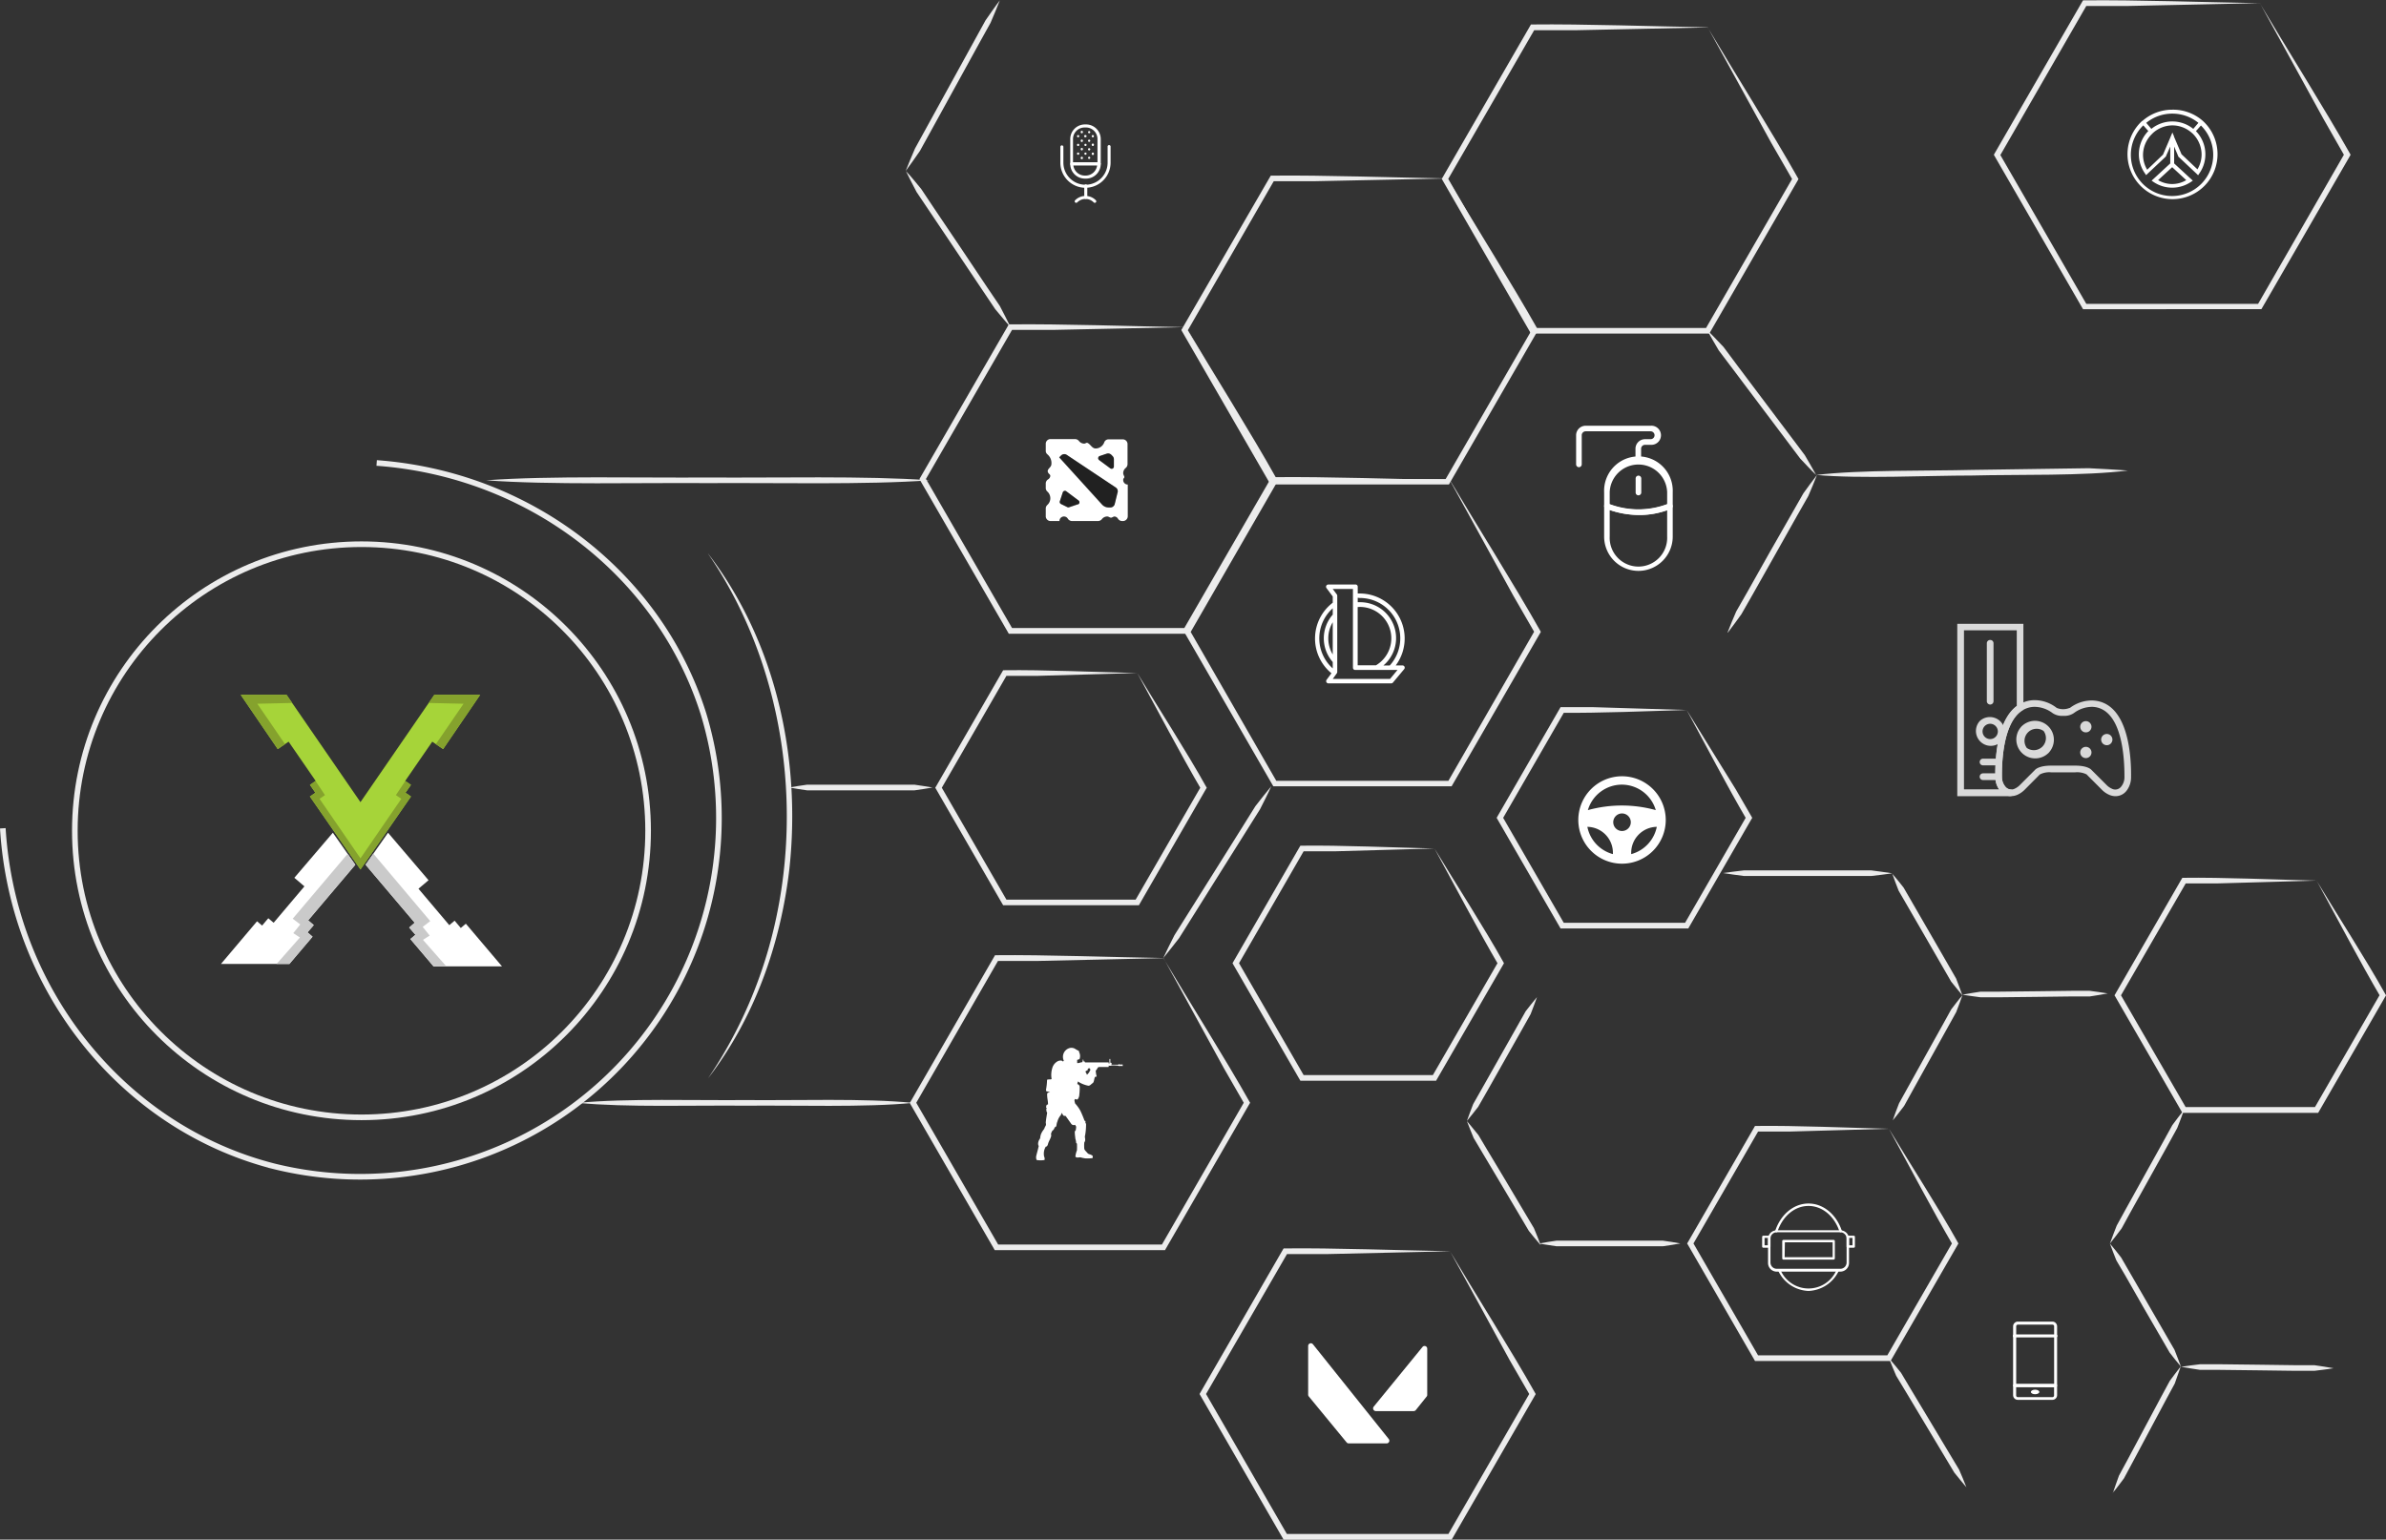 <svg xmlns="http://www.w3.org/2000/svg" viewBox="0 0 424.03 273.69"><rect x="0" y="0" width="424.03" height="273.69" fill="#333333" stroke="none"/><defs><style>.cls-1{fill:#ececec;}.cls-2,.cls-3{fill:none;}.cls-3{stroke:#ececec;stroke-miterlimit:10;}.cls-4{fill:#fff;}.cls-5{isolation:isolate;opacity:0.35;}.cls-6{fill:#d9d9d9;}.cls-7{fill:#a6d439;}.cls-8{fill:#cacaca;}.cls-9{fill:#85a22d;}</style></defs><g id="Layer_4" data-name="Layer 4"><path class="cls-1" d="M226.42,150.59l-17.72.5h-5.83l.44-.25-11.77,20.39v-.5l11.77,20.39-.44-.25h23.55l-.43.25,11.77-20.39v.5c-3.37-5.74-8.12-14.7-11.34-20.64Zm0,0c3.46,5.73,9,14.36,12.2,20.14l.15.25-.15.25-11.77,20.39-.14.25H202.59l-.15-.25-11.77-20.39-.15-.25.15-.25,11.77-20.39.15-.25h.28c6.6-.1,16.89.35,23.55.5Z" transform="translate(-24.31 -30.95)"/><path class="cls-1" d="M279.24,181.78l-17.72.5H255.7l.43-.25-11.77,20.39v-.5l11.77,20.39-.43-.25h23.54l-.43.25,11.77-20.39v.5c-3.37-5.75-8.12-14.71-11.34-20.64Zm0,0c3.46,5.73,9,14.35,12.21,20.14l.14.25-.14.25-11.78,20.39-.14.25H255.41l-.15-.25-11.77-20.39-.14-.25.14-.25,11.77-20.39.15-.25h.29c6.59-.1,16.88.34,23.54.5Z" transform="translate(-24.31 -30.95)"/><path class="cls-1" d="M360,231.6l-17.72.5h-5.82l.43-.25-11.77,20.39v-.5l11.77,20.39-.43-.25H360l-.43.25,11.77-20.39v.5c-3.37-5.75-8.11-14.71-11.34-20.64Zm0,0c3.46,5.73,9,14.35,12.21,20.14l.14.25-.14.25-11.77,20.39-.15.25H336.2l-.14-.25-11.77-20.39-.15-.25.15-.25,11.77-20.39.14-.25h.29c6.59-.1,16.88.34,23.54.5Z" transform="translate(-24.31 -30.95)"/><path class="cls-1" d="M282,253.38c-4.86.11-17.34.38-22,.5h-7.26l.43-.25L238.5,279v-.5l14.65,25.38-.43-.25H282l-.43.25,14.65-25.38v.5l-3.63-6.29c-2.21-4.08-8.28-15.13-10.59-19.34Zm0,0c4.26,7.15,11.06,17.94,15.09,25.13l.14.25-.14.25-14.65,25.38-.15.25H252.43l-.15-.25L237.63,279l-.14-.25.14-.25,14.65-25.38.15-.25h.29c8.2-.11,21,.36,29.3.5Z" transform="translate(-24.31 -30.95)"/><path class="cls-1" d="M324.06,157.16c-6.38.2-15.84.56-22.13.5l.43-.25L291.3,176.58v-.5l11.06,19.16-.43-.25h22.13l-.43.25,11.06-19.16v.5c-3.17-5.4-7.61-13.84-10.63-19.42Zm0,0,8.7,14.07c1,1.69,1.95,3.41,2.95,5.1l-.15.25-11.07,19.16-.14.25H301.64l-.14-.25-11.07-19.16-.14-.25.14-.25,11.07-19.17.14-.25c2,0,3.93,0,5.89,0l16.53.5Z" transform="translate(-24.31 -30.95)"/><path class="cls-1" d="M425.91,31.51c-5.17.11-18.42.38-23.41.5h-7.72l.44-.25-15.56,27v-.5l15.56,26.95-.44-.25h31.13l-.44.25L441,58.21v.5L437.18,52c-2.36-4.33-8.81-16.05-11.27-20.52Zm0,0c4.51,7.6,11.71,19.08,16,26.7l.14.25-.14.25L426.34,85.66l-.15.25H394.5l-.15-.25L378.79,58.71l-.14-.25.14-.25,15.56-26.95.15-.25h.28c8.71-.11,22.32.36,31.13.5Z" transform="translate(-24.31 -30.95)"/><path class="cls-1" d="M281.51,62.67l-23.41.49h-7.71l.43-.25-15.56,27v-.5l15.56,26.95-.43-.25h31.12l-.43.25,15.56-26.95v.5l-3.86-6.69c-2.36-4.33-8.81-16-11.27-20.51Zm0,0c4.52,7.6,11.71,19.07,16,26.7l.15.25-.15.25-15.56,26.95-.14.25H250.1l-.15-.25L234.39,89.87l-.14-.25.14-.25L250,62.42l.15-.25h.29c8.71-.11,22.32.36,31.12.5Z" transform="translate(-24.31 -30.95)"/><path class="cls-1" d="M282,116.32c-5.16.11-18.42.38-23.4.5h-7.72l.43-.25-15.56,27V143L251.27,170l-.43-.25H282l-.43.25L297.09,143v.5l-3.85-6.68c-2.37-4.33-8.82-16-11.28-20.52Zm0,0c4.52,7.6,11.72,19.08,16,26.7l.14.25-.14.25-15.57,26.95-.14.25h-31.7l-.14-.25-15.56-26.95-.15-.25.15-.25,15.56-27,.14-.25h.29c8.71-.11,22.32.36,31.12.5Z" transform="translate(-24.31 -30.95)"/><path class="cls-1" d="M327.79,35.83l-23.4.49h-7.72l.43-.25L281.54,63v-.5l15.56,27-.43-.25h31.12l-.43.25,15.56-26.95V63l-3.85-6.69c-2.37-4.33-8.82-16-11.28-20.51Zm0,0c4.52,7.6,11.71,19.07,16,26.7l.14.25-.14.25L328.22,90l-.14.25h-31.7l-.14-.25L280.68,63l-.15-.25.15-.25,15.56-26.95.14-.25h.29c8.71-.11,22.32.36,31.12.5Z" transform="translate(-24.31 -30.95)"/><path class="cls-1" d="M436,187.49l-17.72.5h-5.83l.44-.25L401.1,208.13v-.5L412.88,228l-.44-.25H436l-.43.25,11.77-20.39v.5c-3.38-5.75-8.12-14.71-11.34-20.64Zm0,0c3.46,5.73,9,14.36,12.2,20.14l.15.25-.15.25-11.77,20.39-.14.25H412.16l-.15-.25-11.77-20.39-.15-.25.15-.25L412,187.24l.15-.25h.28c6.6-.1,16.88.34,23.55.5Z" transform="translate(-24.31 -30.95)"/><path class="cls-1" d="M231.06,201.27l-22.32.5h-7.36l.43-.25L187,227.23v-.5l14.84,25.7-.43-.25h29.68l-.43.25,14.83-25.7v.5l-3.67-6.38c-2.25-4.13-8.39-15.31-10.73-19.58Zm0,0c4.31,7.25,11.19,18.18,15.27,25.46l.15.25-.15.25-14.84,25.7-.14.25H201.09l-.14-.25-14.84-25.7L186,227l.15-.25L201,201l.14-.25h.29c8.3-.1,21.28.37,29.68.5Z" transform="translate(-24.31 -30.95)"/><path class="cls-1" d="M235.07,89.1l-23.45.49h-7.74l.43-.25-15.59,27v-.5l15.59,27-.43-.25h31.19l-.43.25,15.6-27v.5l-3.87-6.7c-2.36-4.34-8.83-16.08-11.3-20.56Zm0,0c4.53,7.61,11.74,19.12,16,26.76l.15.25-.15.25-15.59,27-.15.25H203.59l-.14-.25-15.6-27-.14-.25.14-.25,15.6-27,.14-.25h.29c8.73-.11,22.37.36,31.19.5Z" transform="translate(-24.31 -30.95)"/><path class="cls-2" d="M202,31" transform="translate(-24.31 -30.95)"/><circle class="cls-3" cx="64.24" cy="147.68" r="50.94"/><path class="cls-3" d="M24.81,178.19c1.76,28.9,21.43,53.21,48.1,60.06a63.78,63.78,0,0,0,76.44-80.34c-7.79-24.85-30.91-42.69-58.1-44.66" transform="translate(-24.31 -30.95)"/><path class="cls-1" d="M150.15,129.36c12.06,15.71,16.56,36.44,14.45,56-1.54,13.35-6.2,26.57-14.45,37.27a80.74,80.74,0,0,0,10.51-22.25c7-23.64,3.4-50.72-10.51-71Z" transform="translate(-24.31 -30.95)"/><path class="cls-1" d="M110.71,116.33c11.14-.84,28.08-.4,39.39-.5,11.37.1,28.2-.33,39.4.5-11.14.83-28.08.41-39.4.5-11.36-.1-28.19.35-39.39-.5Z" transform="translate(-24.31 -30.95)"/><path class="cls-1" d="M164.53,170.94c1.06-.21,2.13-.33,3.19-.5h19.13c1.06.17,2.12.3,3.18.5-1.06.21-2.12.33-3.18.5H167.72c-1.06-.17-2.13-.3-3.19-.51Z" transform="translate(-24.31 -30.95)"/><path class="cls-1" d="M250.24,170.71c-.62,1.39-1.31,2.73-2,4.09l-2.4,3.82-4.8,7.64-4.79,7.64-2.4,3.82c-.94,1.18-1.85,2.39-2.82,3.55.63-1.38,1.32-2.72,2-4.08l2.4-3.82,4.8-7.64,4.79-7.64,2.39-3.83c.94-1.18,1.85-2.39,2.83-3.55Z" transform="translate(-24.31 -30.95)"/><path class="cls-1" d="M297.45,208.22c-.34,1-.75,2-1.12,3L294.77,214l-3.11,5.5-3.11,5.5L287,227.71c-.67.83-1.3,1.69-2,2.5.34-1,.75-2,1.12-3l1.56-2.75,3.11-5.5,3.11-5.5,1.55-2.75c.67-.84,1.3-1.69,2-2.5Z" transform="translate(-24.31 -30.95)"/><path class="cls-1" d="M298.08,252.25c-.73-.81-1.38-1.66-2.07-2.49L294.38,247l-3.27-5.51L287.84,236l-1.64-2.76c-.4-1-.83-2-1.2-3,.72.82,1.37,1.67,2.06,2.5l1.64,2.76L292,241l3.27,5.51,1.64,2.75c.4,1,.84,2,1.2,3Z" transform="translate(-24.31 -30.95)"/><path class="cls-1" d="M297.8,252c1.05-.21,2.1-.34,3.14-.51h18.87c1.05.16,2.1.29,3.14.5-1,.2-2.09.33-3.14.5H300.94c-1-.17-2.09-.29-3.14-.5Z" transform="translate(-24.31 -30.95)"/><path class="cls-1" d="M360,272.38c.76.85,1.44,1.74,2.16,2.61l1.71,2.87,3.45,5.74,3.44,5.74,1.72,2.87c.43,1,.89,2.06,1.29,3.12-.75-.85-1.43-1.74-2.15-2.61l-1.72-2.87-3.44-5.74-3.44-5.74-1.73-2.86c-.43-1.05-.89-2.07-1.29-3.13Z" transform="translate(-24.31 -30.95)"/><path class="cls-1" d="M399.81,296.32c.32-1,.71-2,1.07-3.05l1.52-2.81,3-5.62,3-5.62,1.52-2.81c.65-.86,1.27-1.73,1.95-2.57-.33,1-.72,2-1.07,3.05l-1.52,2.81-3,5.62-3,5.62-1.51,2.81c-.65.86-1.27,1.73-2,2.57Z" transform="translate(-24.31 -30.95)"/><path class="cls-1" d="M439,274.17c-1.13.2-2.26.31-3.39.46l-3.38,0-6.77-.09-6.78-.08-3.38,0c-1.13-.18-2.25-.33-3.38-.54,1.13-.19,2.26-.31,3.39-.46l3.39,0,6.77.08,6.77.09,3.38,0c1.13.17,2.26.32,3.38.54Z" transform="translate(-24.31 -30.95)"/><path class="cls-1" d="M399.27,252c.71.81,1.35,1.66,2,2.49l1.58,2.73,3.16,5.47,3.16,5.47,1.58,2.73c.38,1,.8,2,1.15,3-.7-.81-1.34-1.66-2-2.49l-1.58-2.73-3.17-5.47L402,257.68,400.42,255c-.39-1-.8-2-1.15-3Z" transform="translate(-24.31 -30.95)"/><path class="cls-1" d="M412.44,228.27c-.36,1.09-.8,2.14-1.2,3.2l-1.65,3-3.29,5.92-3.3,5.92-1.64,3c-.7.9-1.36,1.83-2.09,2.71.37-1.08.81-2.13,1.21-3.2l1.65-3,3.29-5.93,3.29-5.92,1.65-3c.69-.91,1.35-1.84,2.08-2.72Z" transform="translate(-24.31 -30.95)"/><path class="cls-1" d="M360.69,230.08c.33-1,.73-2,1.11-3l1.54-2.78,3.09-5.56,3.1-5.57,1.54-2.78c.66-.84,1.29-1.71,2-2.53-.34,1-.74,2-1.11,3l-1.54,2.78-3.09,5.56-3.09,5.56-1.54,2.79c-.66.84-1.29,1.71-2,2.53Z" transform="translate(-24.31 -30.95)"/><path class="cls-1" d="M398.92,207.54c-1.07.22-2.15.36-3.22.54l-3.24,0-6.47.08-6.46.07-3.24,0c-1.08-.16-2.16-.27-3.24-.46,1.08-.22,2.15-.36,3.23-.54l3.23,0,6.47-.07,6.47-.08,3.23,0c1.08.16,2.16.27,3.24.47Z" transform="translate(-24.31 -30.95)"/><path class="cls-1" d="M360.61,186.29c.7.79,1.35,1.62,2,2.44l1.56,2.7,3.11,5.38,3.11,5.39,1.55,2.69c.37,1,.78,2,1.12,3-.69-.8-1.32-1.63-2-2.45l-1.55-2.69-3.11-5.39-3.11-5.38-1.56-2.69c-.39-1-.78-2-1.12-3Z" transform="translate(-24.31 -30.95)"/><path class="cls-1" d="M330.49,186.15c1.25-.2,2.51-.32,3.76-.48l3.77,0,7.53,0,7.53,0h3.77c1.25.18,2.51.31,3.76.52-1.25.2-2.51.32-3.76.48h-3.77l-7.53,0-7.53,0h-3.77c-1.25-.18-2.51-.31-3.76-.53Z" transform="translate(-24.31 -30.95)"/><path class="cls-1" d="M331.32,143.4c.48-1.27,1-2.5,1.54-3.75l2-3.5,3.94-7,4-7,2-3.51c.8-1.08,1.57-2.19,2.41-3.25-.48,1.26-1,2.49-1.54,3.74l-2,3.51-3.94,7-3.95,7-2,3.5c-.8,1.09-1.57,2.19-2.41,3.26Z" transform="translate(-24.31 -30.95)"/><path class="cls-1" d="M402.47,114.59c-7.78,1-19.65.68-27.68.89-8,0-19.82.61-27.69-.1,7.8-.94,19.72-.69,27.68-.9l20.76-.3c2.31.13,4.62.23,6.93.41Z" transform="translate(-24.31 -30.95)"/><path class="cls-1" d="M327.79,89.73c1,.94,1.88,1.94,2.82,2.9L333,95.84l4.82,6.41,4.83,6.41,2.41,3.21c.67,1.17,1.37,2.32,2,3.51-1-.95-1.88-1.94-2.82-2.91l-2.41-3.2L337,102.85l-4.82-6.41-2.42-3.2c-.67-1.17-1.37-2.31-2-3.51Z" transform="translate(-24.31 -30.95)"/><path class="cls-1" d="M185.26,61.33c1,1,1.84,2.13,2.75,3.19L190.33,68,195,74.93l4.65,6.95L202,85.35c.64,1.25,1.3,2.48,1.91,3.75-.94-1-1.82-2.13-2.74-3.2l-2.33-3.47-4.65-6.94-4.66-6.94-2.33-3.47c-.64-1.25-1.31-2.48-1.91-3.75Z" transform="translate(-24.31 -30.95)"/><path class="cls-1" d="M202,31c-.52,1.36-1.1,2.69-1.65,4l-2.1,3.79-4.18,7.6L189.88,54l-2.09,3.79c-.84,1.19-1.65,2.39-2.53,3.56.52-1.36,1.11-2.69,1.66-4l2.09-3.8,4.18-7.59,4.18-7.6,2.09-3.8c.84-1.19,1.65-2.39,2.54-3.55Z" transform="translate(-24.31 -30.95)"/><path class="cls-1" d="M186.54,227c-8.4.84-21.19.4-29.73.5-8.58-.1-21.3.33-29.74-.5,8.4-.83,21.19-.41,29.74-.5,8.57.1,21.29-.35,29.73.5Z" transform="translate(-24.31 -30.95)"/><path class="cls-4" d="M389.05,279.79h-6.14a.84.84,0,0,1-.84-.84v-1.7a.27.27,0,0,1,.27-.27h7.28a.27.27,0,0,1,.27.27V279A.84.84,0,0,1,389.05,279.79Zm-6.44-2.28V279a.3.3,0,0,0,.3.31h6.14a.3.3,0,0,0,.3-.31v-1.44Z" transform="translate(-24.31 -30.95)"/><path class="cls-4" d="M389.62,277.51h-7.28a.26.26,0,0,1-.27-.26V266.72a.85.85,0,0,1,.84-.84h6.14a.85.85,0,0,1,.84.84v10.53A.26.26,0,0,1,389.62,277.51Zm-7-.53h6.74V266.72a.29.29,0,0,0-.3-.3h-6.14a.29.29,0,0,0-.3.3Z" transform="translate(-24.31 -30.95)"/><path class="cls-4" d="M389.62,268.69h-7.28a.27.27,0,1,1,0-.53h7.28a.27.27,0,1,1,0,.53Z" transform="translate(-24.31 -30.95)"/><path class="cls-4" d="M386.73,278.39c0,.22-.34.4-.75.4s-.75-.18-.75-.4.34-.41.75-.41S386.73,278.16,386.73,278.39Z" transform="translate(-24.31 -30.95)"/><path class="cls-4" d="M345.71,260.43a6.19,6.19,0,0,1-5.38-3.58.23.23,0,0,1,.1-.28.21.21,0,0,1,.28.08,5.41,5.41,0,0,0,10,0h0a.21.21,0,0,1,.28-.08.23.23,0,0,1,.1.28,6.2,6.2,0,0,1-5.39,3.58Z" transform="translate(-24.31 -30.95)"/><path class="cls-4" d="M351.43,250a.21.21,0,0,1-.22-.14c-.91-2.76-3.07-4.54-5.5-4.54s-4.58,1.78-5.51,4.54a.21.21,0,0,1-.27.13.21.21,0,0,1-.13-.27c1-2.93,3.3-4.83,5.91-4.83s4.93,1.9,5.92,4.83a.18.18,0,0,1,0,.16.22.22,0,0,1-.12.11Z" transform="translate(-24.31 -30.95)"/><path class="cls-4" d="M351.36,257H340.07a1.56,1.56,0,0,1-1.1-.45,1.54,1.54,0,0,1-.45-1.09v-4.27a1.54,1.54,0,0,1,.45-1.09,1.56,1.56,0,0,1,1.1-.45h11.29a1.55,1.55,0,0,1,1.55,1.54v4.27a1.55,1.55,0,0,1-1.55,1.54ZM340.07,250a1.11,1.11,0,0,0-.79.33,1.09,1.09,0,0,0-.33.78v4.27a1.13,1.13,0,0,0,.33.79,1.1,1.1,0,0,0,.79.32h11.29a1.1,1.1,0,0,0,.79-.32,1.13,1.13,0,0,0,.33-.79v-4.27a1.09,1.09,0,0,0-.33-.78,1.11,1.11,0,0,0-.79-.33Z" transform="translate(-24.31 -30.95)"/><path class="cls-4" d="M350.17,254.86h-8.92a.21.21,0,0,1-.21-.22v-3.07a.21.21,0,0,1,.21-.21h8.92a.23.23,0,0,1,.16.06.2.2,0,0,1,.06.15v3.07a.2.2,0,0,1-.06.15.24.24,0,0,1-.16.07Zm-8.7-.43H350v-2.64h-8.49Z" transform="translate(-24.31 -30.95)"/><path class="cls-4" d="M338.74,252.75h-1.06a.21.21,0,0,1-.21-.21v-1.72h0a.21.21,0,0,1,.21-.21h1.06a.21.21,0,0,1,.21.21v1.72h0a.21.21,0,0,1-.21.21Zm-.84-.43h.62V251h-.62Z" transform="translate(-24.31 -30.95)"/><path class="cls-4" d="M353.74,252.75h-1.05a.21.21,0,0,1-.21-.21v-1.72h0a.21.21,0,0,1,.21-.21h1.05a.23.23,0,0,1,.16.06.22.22,0,0,1,.06.15v1.72h0a.22.22,0,0,1-.06.15.23.23,0,0,1-.16.06Zm-.83-.43h.62V251h-.62Z" transform="translate(-24.31 -30.95)"/><path class="cls-4" d="M312.57,168.94a7.77,7.77,0,1,0,7.77,7.77A7.78,7.78,0,0,0,312.57,168.94Zm0,1.49a6.3,6.3,0,0,1,6,4.53,22.62,22.62,0,0,0-12.07,0,6.3,6.3,0,0,1,6-4.53Zm0,8.24a1.56,1.56,0,1,1,1.56-1.55A1.56,1.56,0,0,1,312.57,178.67Zm-6.16-.74a4.61,4.61,0,0,1,4.54,4.72v.13a6.3,6.3,0,0,1-4.54-4.85Zm7.79,4.85s0-.09,0-.13a4.62,4.62,0,0,1,4.55-4.72,6.33,6.33,0,0,1-4.54,4.85Z" transform="translate(-24.31 -30.95)"/></g><g id="Layer_6" data-name="Layer 6"><path class="cls-4" d="M219.39,220.73l.22-.11h1.63c.14,0,.09-.18.12-.26a.54.54,0,0,0,.46,0,3.68,3.68,0,0,1,.81,0c.18,0,.37,0,.52.09a3.83,3.83,0,0,1,.68,0,2.44,2.44,0,0,0,0-.27h-.53l-.16-.06-.12.09c-.39,0-.79,0-1.18,0,0-.13.06-.26,0-.36a.81.81,0,0,1-.09.1l-.12-.15v-.6h-.15V220h-.14s0-.14,0-.19c-1.41,0-2.81,0-4.22,0v-.13l-.25-.07a.83.83,0,0,0-.07-.38c-.06.18-.09.36-.14.54-.32,0-.59.2-.92.15,0-.19,0-.37,0-.56.15-.05.34-.07.44-.2a1.57,1.57,0,0,0-.1-1.2.32.32,0,0,1,0-.09l-.07-.13a4,4,0,0,1-.64-.35,1.29,1.29,0,0,0-1-.13,1.62,1.62,0,0,0-1,2.25l-.16.15c-.18-.26-.51-.19-.78-.13a1.94,1.94,0,0,0-1.1,1.24,4.19,4.19,0,0,0-.13,2c-.26.12-.55,0-.81.13a11.45,11.45,0,0,1-.15,1.56.9.9,0,0,0,0,.46,5.44,5.44,0,0,0,.7.15,1.77,1.77,0,0,0-.42.15.48.48,0,0,0-.1.08c-.08.68.16,1.34.14,2-.32-.07-.3.3-.35.5l.13.12a2.14,2.14,0,0,0-.1.22c.06.2,0,.43.17.57-.09.58-.19,1.16-.25,1.74,0,.19.09.38,0,.57s-.22.37-.27.6a3.53,3.53,0,0,0-.56.89,2.72,2.72,0,0,0-.17.8,1.8,1.8,0,0,0-.36.84c0,.17,0,.37.11.5-.12.61-.31,1.2-.45,1.81a1.34,1.34,0,0,0,.07.69,3.93,3.93,0,0,0,1.41,0,.88.88,0,0,0-.07-.6,2.44,2.44,0,0,1,.29-1.77c.26,0,.35-.29.41-.52.14-.49.46-.91.56-1.42,0-.15-.07-.32,0-.47s.12-.37.28-.48a.82.82,0,0,0,.29-.42c0-.15.24-.18.31-.31s.07-.54.2-.78a3,3,0,0,1,.55-1.12c.15-.13.14-.34.26-.48a2.18,2.18,0,0,0,.29.49,1.2,1.2,0,0,0,.38.05l1,1.41a.54.54,0,0,0,.66.17,1.2,1.2,0,0,1,.21.34c0,.2-.05.4-.06.61a.46.46,0,0,0-.18.45c0,.36.07.72.1,1.08a2.69,2.69,0,0,1,.14.74l.14.12a11.75,11.75,0,0,1,0,1.19,4.84,4.84,0,0,0-.28,1.12c.23.27.59.12.89.13a7.15,7.15,0,0,0,.92.19,7.35,7.35,0,0,0,1.24-.05.73.73,0,0,0,0-.44,2.23,2.23,0,0,0-.61-.27c-.22-.06-.35-.27-.5-.43s-.34-.34-.36-.57a6.54,6.54,0,0,1,0-1c0-.14.16-.26.15-.41.07-.31-.11-.61,0-.92a11,11,0,0,0,.17-2.06l-.11-.15,0-.34c-.09,0-.2-.08-.21-.19-.2-.55-.43-1.1-.69-1.64a6.61,6.61,0,0,0-.93-1.29,4,4,0,0,1-.13-.58,2.12,2.12,0,0,1,.11-.21c.16,0,.37.18.5,0a1.38,1.38,0,0,0,.26-.78,10.13,10.13,0,0,0,.07-1.45.54.54,0,0,0-.44-.43,2.47,2.47,0,0,0,.11-.47,5.23,5.23,0,0,0,1.81.75c.36.06.54-.28.81-.44s.26-.74.41-1.1l.32-.09a4.7,4.7,0,0,1-.17-1.05A1.2,1.2,0,0,0,219.39,220.73Zm-1.39.58a1.94,1.94,0,0,1-.52.69,3.16,3.16,0,0,0-.26-.52c0-.14.18-.18.27-.25l.17-.1c-.11-.12,0-.2.11-.27H218a1,1,0,0,1,.08.34Z" transform="translate(-24.31 -30.95)"/><path class="cls-4" d="M224.69,113.49v-3.6a.84.84,0,0,0-.84-.84h-2.51a.81.81,0,0,0-.78.51,1.63,1.63,0,0,1-1.54,1.11c-.65,0-.89-.75-1.47-1-.17-.06-.35.14-.55.14a1.2,1.2,0,0,1-.93-.45.93.93,0,0,0-.7-.36H211a.84.84,0,0,0-.84.84v1.25a.79.79,0,0,0,.27.61,2,2,0,0,1,.72,1.87c-.08.48-.71.74-.64,1.19s.5.48.45.84a.81.81,0,0,1-.35.54.87.87,0,0,0-.45.74v.83a.84.84,0,0,0,.28.62,1.6,1.6,0,0,1,0,2.38.84.84,0,0,0-.28.62v1.4a.85.85,0,0,0,.84.84h1.6a.56.56,0,0,1,0-.13.8.8,0,0,1,.92-.67.78.78,0,0,1,.54.35.9.9,0,0,0,.74.45h4.66a.91.91,0,0,0,.7-.37,1.19,1.19,0,0,1,.93-.44c.25,0,.45.22.68.21s.41-.24.66-.2a.78.78,0,0,1,.54.35.89.89,0,0,0,.74.45h.18a.85.85,0,0,0,.84-.84v-5.65a.48.48,0,0,1-.12,0,.81.81,0,0,1-.68-.92c0-.16.2-.25.2-.4s-.21-.44-.21-.69a1.2,1.2,0,0,1,.45-.94A.9.9,0,0,0,224.69,113.49ZM219.76,112l1.22-.41a.82.82,0,0,1,.83.2l.21.22a.78.78,0,0,1,.24.57v1.28a.4.4,0,0,1-.64.33l-2-1.48A.41.41,0,0,1,219.76,112Zm-3.9,8.58-1.53.52a.42.42,0,0,1-.31,0l-1.16-.57a.41.41,0,0,1-.2-.49l.52-1.56a.4.4,0,0,1,.63-.2l2.17,1.63A.4.4,0,0,1,215.86,120.62Zm7.07-2.12-.51,2.08a.81.81,0,0,1-.79.61h-.27a1.61,1.61,0,0,1-1.2-.53l-7.61-8.38.34-.34a.82.82,0,0,1,1-.1l8.69,5.79A.8.8,0,0,1,222.93,118.5Z" transform="translate(-24.31 -30.95)"/><path class="cls-5" d="M212.55,112.28l.34-.34a.82.82,0,0,1,1-.1l8.69,5.79a.8.8,0,0,1,.33.87l-.51,2.08a.81.81,0,0,1-.79.61h-.27a1.61,1.61,0,0,1-1.2-.53Z" transform="translate(-24.31 -30.95)"/><path class="cls-5" d="M213.81,118.29l2.17,1.63a.4.4,0,0,1-.12.7l-1.53.52a.42.42,0,0,1-.31,0l-1.16-.57a.41.41,0,0,1-.2-.49l.52-1.57A.41.41,0,0,1,213.81,118.29Z" transform="translate(-24.31 -30.95)"/><path class="cls-5" d="M219.64,112.75l2,1.48a.4.4,0,0,0,.64-.33v-1.28a.81.81,0,0,0-.23-.57l-.22-.22a.82.82,0,0,0-.83-.2l-1.22.41A.41.41,0,0,0,219.64,112.75Z" transform="translate(-24.31 -30.95)"/><path class="cls-6" d="M381.48,172.48h-9.33V141.84H383.9v15.27c-3.72,2.09-3.85,9.76-3.81,12a2.61,2.61,0,0,0,.58,1.64,1.35,1.35,0,0,0,.95.53.59.59,0,0,1,.56.55.6.6,0,0,1-.49.63ZM382.72,143h-9.38v28.26h6.24a3.82,3.82,0,0,1-.67-2.14c-.06-3,.2-10,3.81-12.68Zm.59,13.75h0Z" transform="translate(-24.31 -30.95)"/><path class="cls-6" d="M378,156.19a.6.6,0,0,1-.6-.6V145.3a.59.59,0,0,1,.6-.59.58.58,0,0,1,.59.59v10.29A.59.59,0,0,1,378,156.19Z" transform="translate(-24.31 -30.95)"/><path class="cls-6" d="M379.89,162.84a2.64,2.64,0,0,1-3.73-3.73A2.64,2.64,0,0,1,379.89,162.84ZM378,159.61a1.36,1.36,0,1,0,1.36,1.36A1.37,1.37,0,0,0,378,159.61Z" transform="translate(-24.31 -30.95)"/><path class="cls-6" d="M379.33,167h-2.6a.59.59,0,0,1-.6-.59.6.6,0,0,1,.6-.6h2.6a.6.6,0,0,1,.59.6A.59.59,0,0,1,379.33,167Z" transform="translate(-24.31 -30.95)"/><path class="cls-6" d="M379.33,169.61h-2.6a.59.59,0,0,1-.6-.59.6.6,0,0,1,.6-.6h2.6a.6.6,0,0,1,.59.6A.59.59,0,0,1,379.33,169.61Z" transform="translate(-24.31 -30.95)"/><path class="cls-6" d="M400.28,172.48a2.82,2.82,0,0,1-1.17-.26,4.14,4.14,0,0,1-1.27-.89l-2.72-2.73h0a3.8,3.8,0,0,0-2-.36h-4.3a3.66,3.66,0,0,0-2,.38l-2.69,2.71a4.33,4.33,0,0,1-1.27.89,2.84,2.84,0,0,1-1.3.25,2.45,2.45,0,0,1-1.79-.95,3.73,3.73,0,0,1-.85-2.37c-.06-3,.21-10.31,4.07-12.86a5.27,5.27,0,0,1,2.75-.88,6.37,6.37,0,0,1,4,1.32l.08.06a3,3,0,0,0,2.29,0l.06,0a6.44,6.44,0,0,1,4.05-1.32c6.58.3,6.87,10.59,6.81,13.74a3.85,3.85,0,0,1-.85,2.37A2.47,2.47,0,0,1,400.28,172.48Zm-11.45-5.43h4.3c2,0,2.7.59,2.82.71l2.73,2.73a3,3,0,0,0,.9.64,1.32,1.32,0,0,0,1.71-.37,2.6,2.6,0,0,0,.57-1.63c0-2.06,0-12.29-5.69-12.53h-.05a5.43,5.43,0,0,0-3.24,1.1,3,3,0,0,1-1.9.5,3,3,0,0,1-1.91-.5,5.38,5.38,0,0,0-3.24-1.1,4.09,4.09,0,0,0-2.19.69c-3.46,2.29-3.59,9.64-3.55,11.84a2.61,2.61,0,0,0,.58,1.64,1.35,1.35,0,0,0,.95.53,1.54,1.54,0,0,0,.75-.16,3,3,0,0,0,.91-.65l2.72-2.72C386.12,167.64,386.82,167.05,388.83,167.05Z" transform="translate(-24.31 -30.95)"/><path class="cls-6" d="M396,160.14a1,1,0,1,1-1-1A1,1,0,0,1,396,160.14Z" transform="translate(-24.31 -30.95)"/><path class="cls-6" d="M396,164.71a1,1,0,1,1-1-1A1,1,0,0,1,396,164.71Z" transform="translate(-24.31 -30.95)"/><path class="cls-6" d="M399.72,162.42a1,1,0,1,1-1-1A1,1,0,0,1,399.72,162.42Z" transform="translate(-24.31 -30.95)"/><path class="cls-6" d="M388.25,164.9a3.36,3.36,0,0,1-4.75-4.74.84.84,0,0,1,.21-.21,3.36,3.36,0,0,1,4.75,4.74A1,1,0,0,1,388.25,164.9Zm-.75-4a2.15,2.15,0,0,0-3,3A2.15,2.15,0,0,0,387.5,160.9Z" transform="translate(-24.31 -30.95)"/><path class="cls-4" d="M257.64,269.91a.47.47,0,0,0-.53-.15.48.48,0,0,0-.32.45v8.66a.51.51,0,0,0,.11.31l6.73,8.18a.48.48,0,0,0,.37.17h6.74a.49.49,0,0,0,.43-.27.47.47,0,0,0-.06-.51Zm20,.33a.47.47,0,0,0-.53.15L268.44,281a.48.48,0,0,0-.06.51.48.48,0,0,0,.43.28h6.74a.49.49,0,0,0,.37-.18l1.93-2.41a.45.45,0,0,0,.1-.3v-8.18A.47.47,0,0,0,277.63,270.24Z" transform="translate(-24.31 -30.95)"/><path class="cls-4" d="M260.37,134.86a.39.39,0,0,0-.4.39.41.41,0,0,0,.08.24l1.11,1.49v1.11l0,0a8,8,0,0,0-.23,12.54l-.86,1.16a.4.4,0,0,0,.08.56.41.41,0,0,0,.24.08h11.16a.42.42,0,0,0,.31-.15l2-2.39a.4.4,0,0,0-.05-.56.39.39,0,0,0-.26-.09h-1.2A8,8,0,0,0,266,136.45h-.4v-1.21a.39.39,0,0,0-.4-.39Zm.79.79h3.59v14a.39.39,0,0,0,.4.39h7.52l-1.33,1.6H261.16l.72-1a.41.41,0,0,0,.08-.24V136.85a.41.41,0,0,0-.08-.24Zm4.79,1.6a7.17,7.17,0,0,1,5.34,12h-1.13A6.38,6.38,0,0,0,266,138l-.4,0v-.79Zm0,1.59a5.58,5.58,0,0,1,3,10.31h0l-.09.06h-3.27V138.86Zm-4.79.24v1.13a6.37,6.37,0,0,0,0,8.42v1.14a7.17,7.17,0,0,1,0-10.69Zm0,2.48v5.73a5.59,5.59,0,0,1-.79-2.87A5.53,5.53,0,0,1,261.16,141.56Z" transform="translate(-24.31 -30.95)"/><path class="cls-4" d="M410.34,50.45a8,8,0,0,0-5.29,2l-.05,0H405a8,8,0,1,0,10.8,0s0,0,0,0,0,0,0,0l0,0A8,8,0,0,0,410.34,50.45Zm0,.7A7.31,7.31,0,0,1,415,52.79l-.91,1.07a5.92,5.92,0,0,0-7.45,0l-.91-1.07A7.3,7.3,0,0,1,410.34,51.15Zm0,2.09a5.18,5.18,0,0,1,3.5,1.34l.08.06a5.24,5.24,0,0,1,1.65,3.82,5.11,5.11,0,0,1-.74,2.59L412,58.37l-1.34-3.14s0,0,0,0v0l0-.06-.28-.67-.29.7a.29.29,0,0,0-.05.13l-1.33,3.11-2.81,2.68a5.11,5.11,0,0,1-.74-2.59,5.22,5.22,0,0,1,1.64-3.81h0l.07-.08A5.22,5.22,0,0,1,410.34,53.24Zm-5.13,0,.89,1a5.9,5.9,0,0,0-.62,7.5l.23.34.29-.28,3.19-3,.06-.05,0-.07L410,57v3l-3,2.77-.32.29.37.25a5.93,5.93,0,0,0,6.59,0l.37-.25-.32-.29-3-2.77V57l.72,1.7,0,.07.06.05,3.19,3,.29.28.23-.34a5.9,5.9,0,0,0-.62-7.5l.89-1a7.32,7.32,0,1,1-10.27,0Zm5.13,7.43,2.5,2.3a4.86,4.86,0,0,1-5,0Z" transform="translate(-24.31 -30.95)"/><path class="cls-4" d="M315.48,119a.49.49,0,0,1-.49-.5V116a.5.5,0,1,1,1,0v2.5A.5.5,0,0,1,315.48,119Z" transform="translate(-24.31 -30.95)"/><path class="cls-4" d="M315.71,122.5a17.31,17.31,0,0,1-6-1.13.51.51,0,0,1-.32-.47v-2.47a6.1,6.1,0,1,1,12.19,0v2.49a.5.5,0,0,1-.3.45A14,14,0,0,1,315.71,122.5Zm-5.33-1.94a14.59,14.59,0,0,0,10.21,0v-2.15a5.11,5.11,0,0,0-10.21,0Zm10.7.36h0Z" transform="translate(-24.31 -30.95)"/><path class="cls-4" d="M315.48,132.43a6.1,6.1,0,0,1-6.09-6.1V120.9a.5.5,0,0,1,.22-.41.48.48,0,0,1,.45,0,14.59,14.59,0,0,0,10.83,0,.49.49,0,0,1,.69.46v5.41A6.1,6.1,0,0,1,315.48,132.43Zm-5.1-10.82v4.72a5.11,5.11,0,1,0,10.21,0v-4.68A15.58,15.58,0,0,1,310.38,121.61Z" transform="translate(-24.31 -30.95)"/><path class="cls-4" d="M304.91,114a.51.51,0,0,1-.5-.5v-5.18a1.7,1.7,0,0,1,1.7-1.69h11.55a1.7,1.7,0,1,1,0,3.39h-1a.7.7,0,0,0-.7.7v2.15a.5.5,0,1,1-1,0v-2.15a1.7,1.7,0,0,1,1.69-1.7h1a.7.7,0,1,0,0-1.4H306.11a.7.7,0,0,0-.7.7v5.18A.51.51,0,0,1,304.91,114Z" transform="translate(-24.31 -30.95)"/><path class="cls-4" d="M217.33,62.7h-.23a2.6,2.6,0,0,1-2.59-2.6v0a.27.27,0,0,1,.26-.27h4.89a.27.27,0,0,1,.27.27A2.61,2.61,0,0,1,217.33,62.7Zm-2.27-2.36a2.06,2.06,0,0,0,2,1.82h.23a2.06,2.06,0,0,0,2-1.82Z" transform="translate(-24.31 -30.95)"/><path class="cls-4" d="M219.66,60.34h-4.89a.26.26,0,0,1-.26-.26V55.67a2.6,2.6,0,0,1,2.59-2.6h.23a2.61,2.61,0,0,1,2.6,2.6v4.41A.27.27,0,0,1,219.66,60.34ZM215,59.81h4.35V55.67a2.06,2.06,0,0,0-2.06-2.06h-.23A2.06,2.06,0,0,0,215,55.67Z" transform="translate(-24.31 -30.95)"/><path class="cls-4" d="M217.22,64.33a4.47,4.47,0,0,1-4.47-4.47v-2.8a.27.27,0,1,1,.54,0v2.8a3.93,3.93,0,0,0,7.86,0v-2.8a.27.27,0,1,1,.53,0v2.8A4.47,4.47,0,0,1,217.22,64.33Z" transform="translate(-24.31 -30.95)"/><path class="cls-4" d="M217.22,66.29A.27.27,0,0,1,217,66v-2a.27.27,0,0,1,.54,0v2A.27.27,0,0,1,217.22,66.29Z" transform="translate(-24.31 -30.95)"/><path class="cls-4" d="M218.87,67a.26.26,0,0,1-.19-.07,2,2,0,0,0-1.46-.61,2.06,2.06,0,0,0-1.47.61.27.27,0,0,1-.37,0,.26.26,0,0,1,0-.38,2.58,2.58,0,0,1,3.68,0,.28.28,0,0,1,0,.38A.26.26,0,0,1,218.87,67Z" transform="translate(-24.31 -30.95)"/><circle class="cls-4" cx="191.6" cy="24.21" r="0.2"/><path class="cls-4" d="M217.41,55.15a.19.19,0,0,1-.19.2.2.2,0,1,1,0-.39A.19.19,0,0,1,217.41,55.15Z" transform="translate(-24.31 -30.95)"/><path class="cls-4" d="M218.72,55.15a.2.2,0,1,1-.19-.19A.2.2,0,0,1,218.72,55.15Z" transform="translate(-24.31 -30.95)"/><path class="cls-4" d="M216.11,56.71a.2.2,0,0,1-.4,0,.2.2,0,0,1,.4,0Z" transform="translate(-24.31 -30.95)"/><path class="cls-4" d="M217.41,56.71a.18.18,0,0,1-.19.19.19.19,0,0,1-.2-.19.2.2,0,0,1,.2-.2A.19.19,0,0,1,217.41,56.71Z" transform="translate(-24.31 -30.95)"/><path class="cls-4" d="M216.11,58.26a.2.2,0,0,1-.4,0,.2.2,0,0,1,.4,0Z" transform="translate(-24.31 -30.95)"/><path class="cls-4" d="M217.41,58.26a.19.19,0,0,1-.19.2.2.2,0,0,1-.2-.2.19.19,0,0,1,.2-.19A.18.18,0,0,1,217.41,58.26Z" transform="translate(-24.31 -30.95)"/><path class="cls-4" d="M218.72,56.71a.19.19,0,0,1-.19.19.19.19,0,0,1-.2-.19.2.2,0,1,1,.39,0Z" transform="translate(-24.31 -30.95)"/><path class="cls-4" d="M218.72,58.26a.2.2,0,1,1-.39,0,.19.19,0,0,1,.2-.19A.19.19,0,0,1,218.72,58.26Z" transform="translate(-24.31 -30.95)"/><path class="cls-4" d="M216.76,57.49a.2.2,0,0,1-.2.19.2.2,0,0,1-.19-.19.2.2,0,1,1,.39,0Z" transform="translate(-24.31 -30.95)"/><circle class="cls-4" cx="193.56" cy="26.54" r="0.2"/><path class="cls-4" d="M216.76,59a.2.2,0,1,1-.39,0,.2.2,0,0,1,.19-.19A.2.2,0,0,1,216.76,59Z" transform="translate(-24.31 -30.95)"/><path class="cls-4" d="M218.07,59a.2.2,0,0,1-.2.2.19.19,0,0,1-.19-.2.19.19,0,0,1,.19-.19A.2.2,0,0,1,218.07,59Z" transform="translate(-24.31 -30.95)"/><path class="cls-4" d="M216.76,56a.2.2,0,0,1-.2.19.2.2,0,0,1-.19-.19.2.2,0,1,1,.39,0Z" transform="translate(-24.31 -30.95)"/><circle class="cls-4" cx="193.56" cy="25.02" r="0.2"/><path class="cls-4" d="M216.76,54.45a.2.2,0,0,1-.2.19.2.2,0,0,1-.19-.19.2.2,0,1,1,.39,0Z" transform="translate(-24.31 -30.95)"/><path class="cls-4" d="M218.07,54.45a.2.2,0,0,1-.2.19.19.19,0,0,1-.19-.19.19.19,0,0,1,.19-.2A.2.2,0,0,1,218.07,54.45Z" transform="translate(-24.31 -30.95)"/></g><g id="Layer_5" data-name="Layer 5"><polygon class="cls-4" points="55.76 164.45 54.65 165.74 55.54 166.5 55.53 166.5 55.54 166.51 51.44 171.34 51.44 171.35 39.27 171.35 45.68 163.77 46.58 164.53 47.68 163.23 48.63 164.03 54.1 157.56 52.31 156.04 59.15 148.03 59.83 148.99 61.78 151.78 62.44 152.72 63.14 153.72 54.77 163.6 55.76 164.45"/><polygon class="cls-4" points="89.21 171.78 77.03 171.78 77.03 171.77 72.94 166.94 72.95 166.93 72.94 166.92 73.83 166.17 72.72 164.88 73.7 164.03 64.97 153.72 65.67 152.71 66.35 151.75 68.29 148.99 68.96 148.03 76.16 156.47 74.37 157.98 79.85 164.46 80.79 163.66 81.89 164.96 82.79 164.2 89.21 171.78"/><polygon class="cls-7" points="85.33 123.52 78.75 133.16 78.11 132.72 77.46 132.28 76.82 131.84 72.01 138.82 73.03 139.52 72.75 139.93 72.06 140.92 72.29 141.08 73.04 141.59 72.36 142.57 64.06 154.56 55.75 142.57 55.07 141.59 56.05 140.92 55.08 139.52 56.1 138.82 51.29 131.84 49.36 133.16 42.78 123.52 50.93 123.52 50.93 123.52 64.06 142.59 77.18 123.52 77.18 123.52 85.33 123.52"/><polygon class="cls-8" points="55.76 164.45 54.65 165.74 55.54 166.5 55.53 166.5 55.54 166.51 51.44 171.34 51.44 171.35 49.16 171.35 53.3 166.65 52.12 165.88 53.36 164.33 52.02 163.31 61.78 151.78 62.44 152.72 63.14 153.72 54.77 163.6 55.76 164.45"/><polygon class="cls-8" points="72.72 164.88 73.83 166.17 72.94 166.92 72.95 166.93 72.94 166.94 77.04 171.76 77.04 171.78 79.32 171.78 75.17 167.07 76.36 166.31 75.12 164.76 76.46 163.74 66.35 151.75 65.67 152.71 64.97 153.72 73.7 164.03 72.72 164.88"/><polygon class="cls-9" points="72.06 140.92 73.03 139.52 72.03 138.83 70.36 141.34 71.32 142 64.06 152.58 56.79 142 57.75 141.34 56.08 138.83 55.08 139.52 56.05 140.92 55.07 141.59 64.06 154.56 73.04 141.59 72.06 140.92"/><polygon class="cls-9" points="50.93 123.52 51.92 124.96 45.73 125.1 50.65 132.28 49.36 133.16 42.78 123.52 50.93 123.52"/><polygon class="cls-9" points="77.18 123.52 76.19 124.96 82.38 125.1 77.46 132.28 78.75 133.16 85.33 123.52 77.18 123.52"/></g></svg>